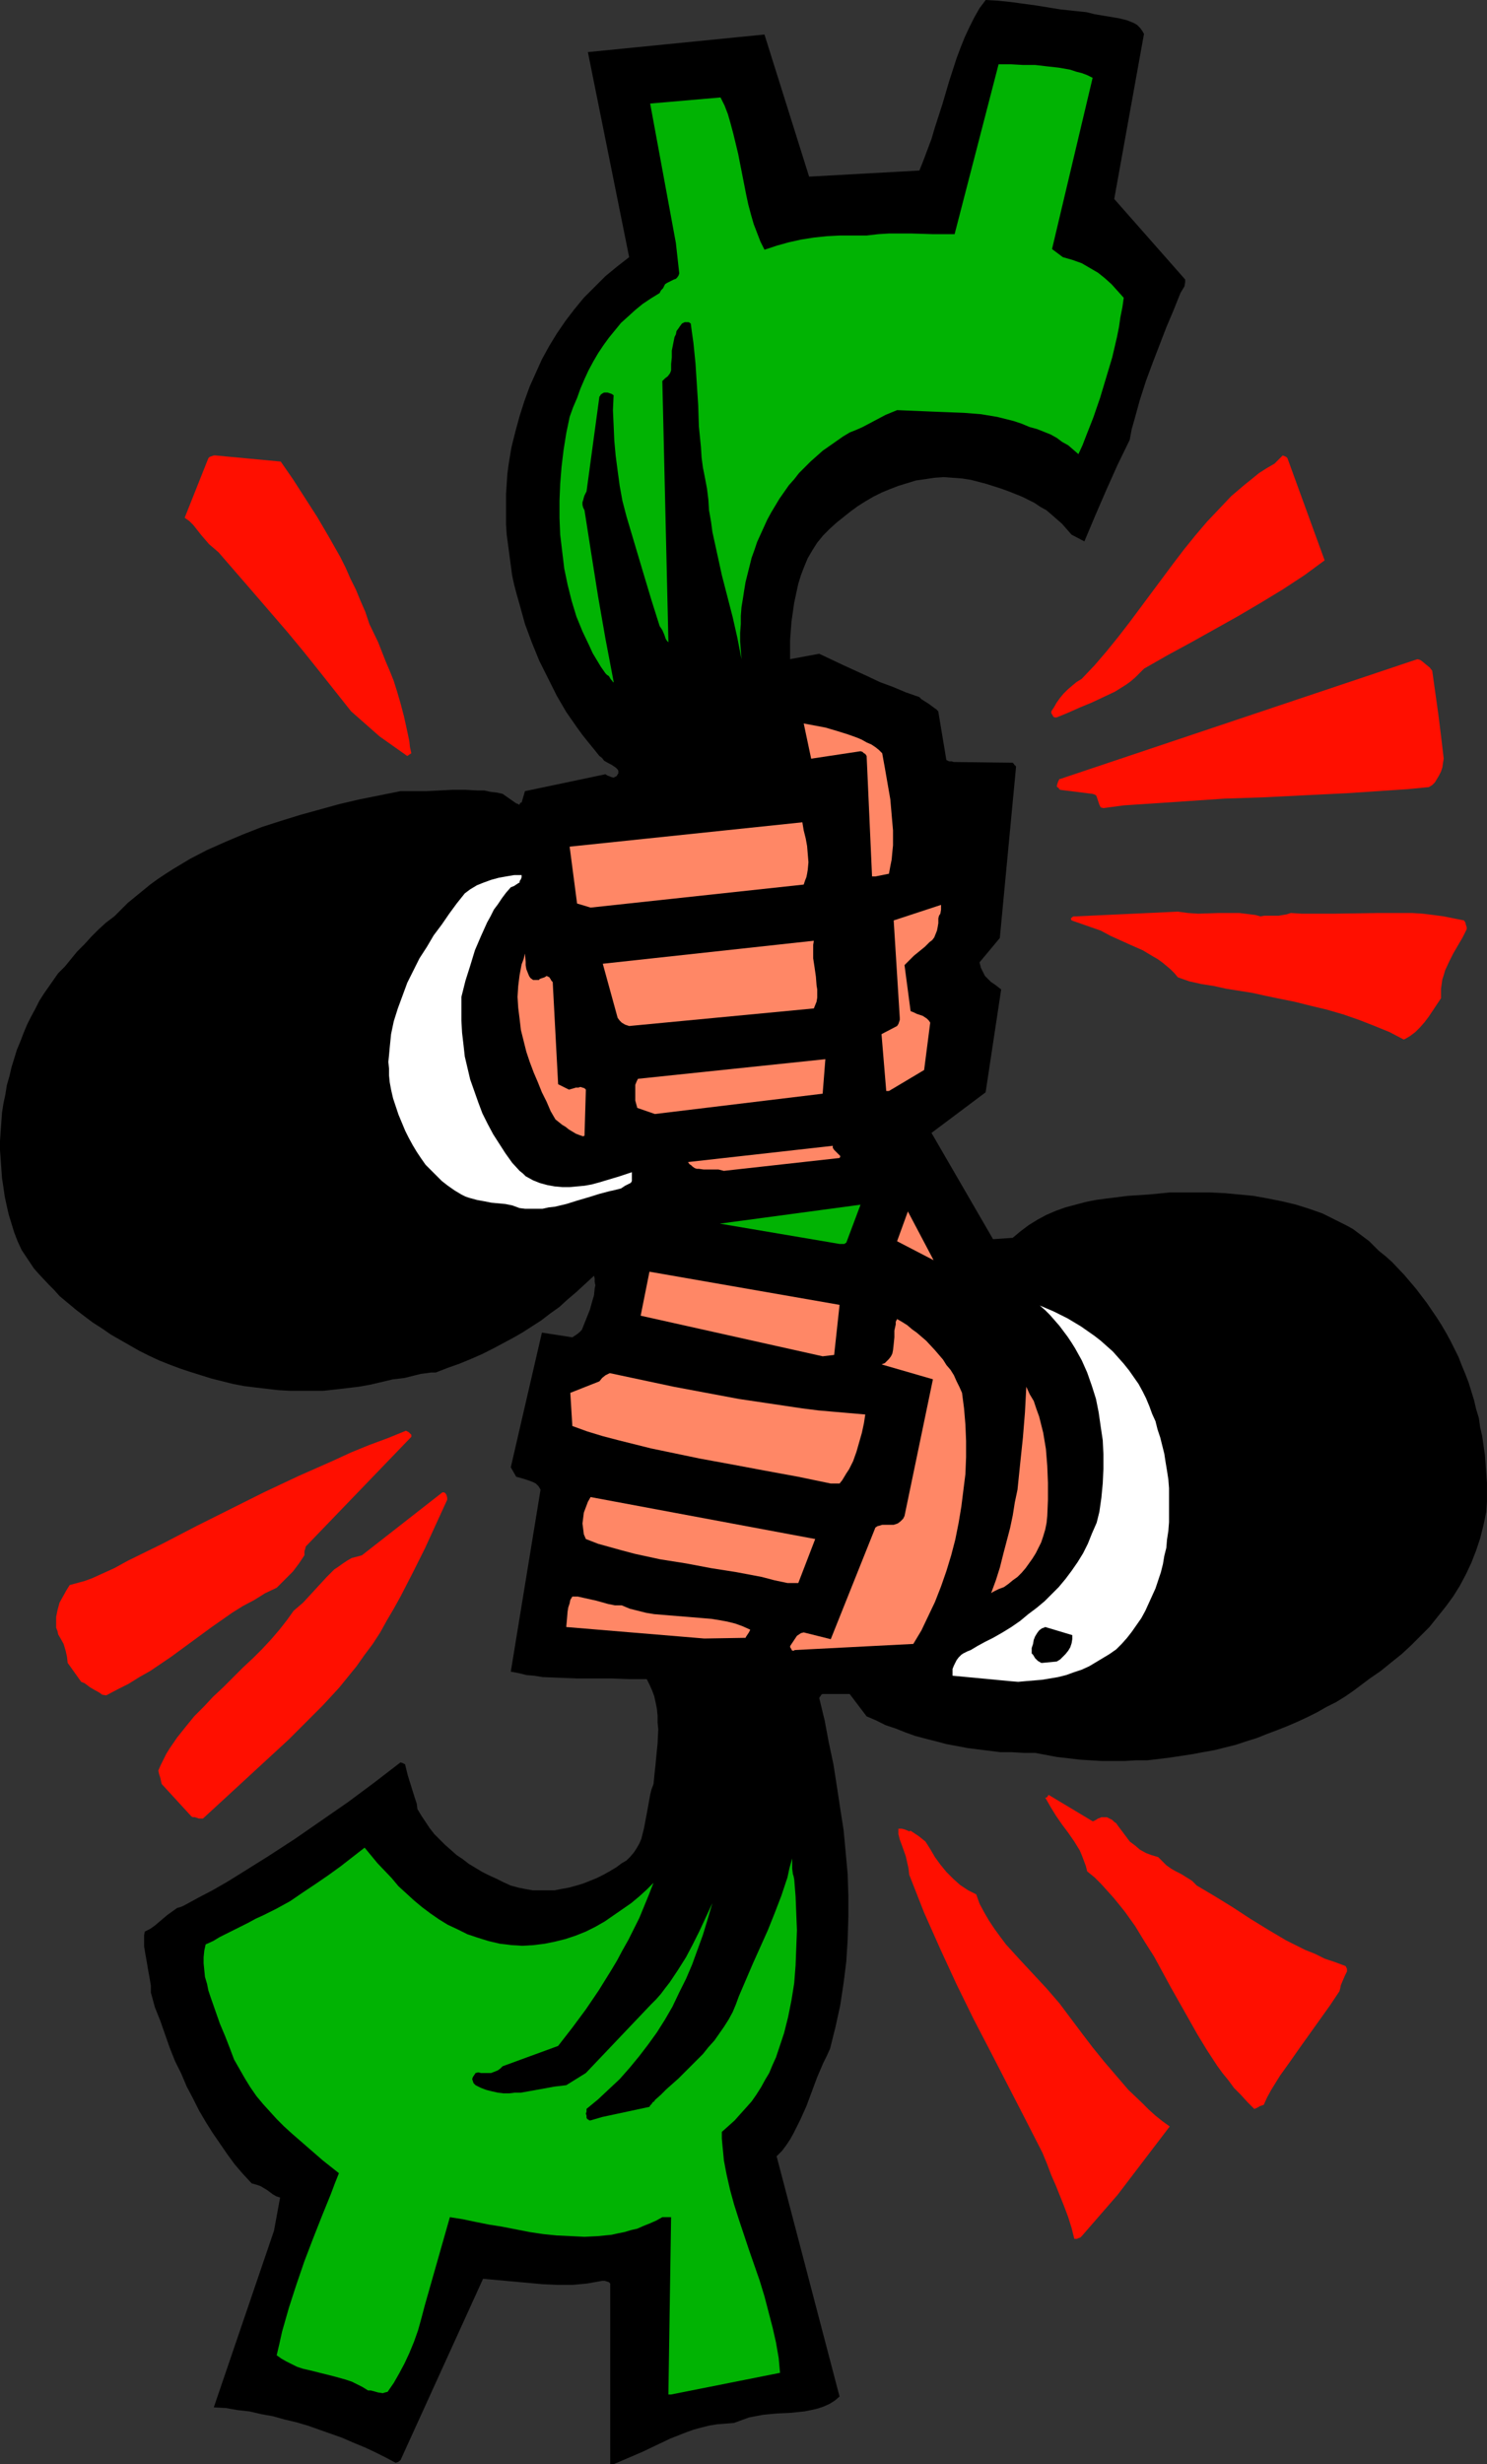 <?xml version="1.0" encoding="UTF-8" standalone="no"?>
<svg
   version="1.0"
   width="93.972mm"
   height="155.668mm"
   id="svg29"
   sodipodi:docname="Finance 2.wmf"
   xmlns:inkscape="http://www.inkscape.org/namespaces/inkscape"
   xmlns:sodipodi="http://sodipodi.sourceforge.net/DTD/sodipodi-0.dtd"
   xmlns="http://www.w3.org/2000/svg"
   xmlns:svg="http://www.w3.org/2000/svg">
  <rect width="100%" height="100%" fill="#333333" stroke="none"/>
  <sodipodi:namedview
     id="namedview29"
     pagecolor="#ffffff"
     bordercolor="#000000"
     borderopacity="0.25"
     inkscape:showpageshadow="2"
     inkscape:pageopacity="0.0"
     inkscape:pagecheckerboard="0"
     inkscape:deskcolor="#d1d1d1"
     inkscape:document-units="mm" />
  <defs
     id="defs1">
    <pattern
       id="WMFhbasepattern"
       patternUnits="userSpaceOnUse"
       width="6"
       height="6"
       x="0"
       y="0" />
  </defs>
  <path
     style="fill:#000000;fill-opacity:1;fill-rule:evenodd;stroke:none"
     d="m 146.559,588.353 3.393,-1.454 3.393,-1.454 3.393,-1.616 3.393,-1.616 3.716,-1.454 1.777,-0.646 1.777,-0.485 1.939,-0.485 1.939,-0.323 2.101,-0.162 1.939,-0.162 1.777,-0.646 1.777,-0.646 1.616,-0.323 1.777,-0.323 1.616,-0.162 1.777,-0.162 3.393,-0.162 1.454,-0.162 1.616,-0.162 1.616,-0.323 1.454,-0.323 1.454,-0.485 1.454,-0.646 1.293,-0.808 1.131,-0.97 -15.028,-57.365 1.293,-1.293 0.97,-1.293 0.97,-1.454 0.808,-1.454 0.808,-1.616 0.808,-1.616 1.454,-3.232 2.585,-6.948 1.454,-3.393 0.808,-1.616 0.808,-1.778 0.646,-2.585 0.646,-2.585 1.131,-5.171 0.808,-5.332 0.646,-5.171 0.323,-5.171 0.162,-5.333 v -5.171 l -0.162,-5.171 -0.485,-5.333 -0.485,-5.171 -0.808,-5.171 -0.808,-5.333 -0.808,-5.171 -1.131,-5.333 -0.97,-5.171 -1.293,-5.332 0.162,-0.323 0.162,-0.162 0.162,-0.323 0.323,-0.162 h 6.463 l 4.04,5.333 2.262,0.97 2.262,1.131 2.424,0.808 2.424,0.97 2.262,0.808 2.424,0.646 2.585,0.646 2.424,0.646 2.585,0.485 2.585,0.485 2.585,0.323 2.585,0.323 2.585,0.323 h 2.747 l 2.747,0.162 h 2.747 l 2.585,0.485 2.585,0.485 2.747,0.323 2.747,0.323 2.585,0.162 2.747,0.162 h 2.585 2.747 l 2.747,-0.162 h 2.747 l 5.332,-0.646 5.332,-0.808 2.585,-0.485 2.747,-0.485 2.585,-0.646 2.585,-0.646 2.424,-0.808 2.585,-0.808 2.424,-0.97 2.585,-0.97 2.424,-0.97 2.262,-0.97 2.424,-1.131 2.262,-1.131 2.262,-1.293 2.262,-1.131 2.101,-1.293 2.101,-1.454 1.939,-1.454 1.939,-1.454 2.585,-1.778 2.585,-2.101 2.424,-1.939 2.262,-2.101 2.262,-2.262 2.101,-2.101 1.939,-2.424 1.939,-2.424 1.777,-2.424 1.616,-2.585 1.454,-2.747 1.293,-2.747 1.131,-2.909 0.97,-2.909 0.808,-3.232 0.646,-3.07 0.162,-2.424 v -2.262 -2.262 l -0.162,-2.262 -0.162,-2.262 -0.162,-2.101 -0.323,-2.262 -0.323,-2.262 -0.485,-2.101 -0.323,-2.262 -0.646,-2.101 -0.485,-2.101 -1.293,-4.201 -0.808,-2.101 -0.808,-1.939 -0.808,-2.101 -1.939,-3.878 -0.97,-1.778 -1.131,-1.939 -1.131,-1.778 -2.424,-3.555 -2.585,-3.393 -2.747,-3.232 -2.909,-3.07 -1.616,-1.454 -1.616,-1.293 -1.131,-1.131 -1.131,-1.131 -1.293,-0.97 -1.293,-0.97 -1.293,-0.97 -1.454,-0.808 -2.909,-1.454 -2.909,-1.454 -3.232,-1.131 -3.07,-0.97 -3.393,-0.808 -3.232,-0.646 -3.555,-0.646 -3.393,-0.323 -3.393,-0.323 -3.393,-0.162 h -3.393 -3.232 -3.232 l -5.009,0.485 -5.009,0.323 -5.171,0.646 -2.424,0.323 -2.424,0.485 -2.424,0.646 -2.424,0.646 -2.262,0.808 -2.262,0.97 -2.101,1.131 -2.101,1.293 -1.939,1.454 -0.97,0.808 -0.97,0.808 -4.686,0.323 -14.704,-25.37 12.927,-9.695 3.716,-24.562 -1.454,-1.131 -0.97,-0.646 -0.646,-0.646 -0.808,-0.808 -0.485,-0.97 -0.485,-0.97 -0.162,-0.646 -0.162,-0.646 4.848,-5.817 3.878,-40.883 -0.162,-0.323 h -0.162 v 0 l -0.162,-0.323 -0.323,-0.323 -13.25,-0.162 h -0.808 l -0.485,-0.162 h -0.646 l -0.646,-0.323 -1.939,-11.635 -0.485,-0.485 -0.485,-0.323 -1.293,-0.97 -1.293,-0.808 -0.485,-0.323 -0.485,-0.485 -3.232,-1.131 -3.07,-1.293 -3.07,-1.131 -3.07,-1.454 -5.656,-2.585 -5.817,-2.747 -6.948,1.293 v -4.525 l 0.162,-2.101 0.162,-2.262 0.323,-2.262 0.323,-2.262 0.485,-2.262 0.485,-2.262 0.646,-2.101 0.808,-2.101 0.808,-1.939 1.131,-1.939 1.131,-1.778 1.454,-1.778 1.616,-1.616 1.616,-1.454 1.616,-1.293 1.616,-1.293 1.777,-1.293 1.777,-1.131 1.939,-1.131 1.939,-0.97 1.939,-0.808 2.101,-0.808 2.101,-0.646 2.101,-0.646 2.262,-0.323 2.101,-0.323 2.262,-0.162 2.101,0.162 2.262,0.162 2.101,0.323 3.716,0.97 3.555,1.131 1.777,0.646 1.616,0.646 1.616,0.646 2.909,1.454 1.454,0.97 1.454,0.808 1.131,0.97 1.293,1.131 1.293,1.131 1.131,1.293 1.131,1.293 3.07,1.616 2.585,-6.14 2.585,-5.979 2.747,-6.14 2.909,-5.979 0.485,-2.585 0.646,-2.262 1.293,-4.686 1.454,-4.525 1.616,-4.363 1.616,-4.201 1.616,-4.201 1.777,-4.201 1.616,-4.04 0.485,-0.808 0.485,-0.808 0.162,-0.97 V 66.737 L 266.134,47.508 273.244,8.08 272.759,7.272 272.274,6.625 271.628,5.979 270.82,5.494 270.012,5.171 269.204,4.848 267.265,4.363 265.326,4.04 263.387,3.717 261.448,3.393 259.509,2.909 256.439,2.585 253.368,2.262 247.39,1.293 241.411,0.485 238.341,0.162 235.432,0 l -1.454,1.939 -1.293,2.262 -1.131,2.262 -1.131,2.424 -0.97,2.424 -0.97,2.585 -1.777,5.494 -1.616,5.494 -1.777,5.494 -0.808,2.747 -0.97,2.585 -0.97,2.585 -0.97,2.424 -26.339,1.454 -10.665,-33.934 -42.174,4.201 9.857,48.962 -2.909,2.262 -2.747,2.262 -2.585,2.585 -2.585,2.585 -2.262,2.747 -2.101,2.747 -2.101,3.07 -1.777,2.909 -1.777,3.232 -1.454,3.232 -1.454,3.232 -1.293,3.555 -1.131,3.555 -0.97,3.555 -0.97,3.878 -0.646,3.878 -0.323,2.424 -0.162,2.424 -0.162,2.424 v 2.424 2.424 2.424 l 0.162,2.424 0.323,2.424 0.323,2.424 0.323,2.424 0.323,2.424 0.485,2.262 0.646,2.424 0.646,2.262 1.293,4.686 1.616,4.363 1.777,4.363 2.101,4.201 2.101,4.201 2.262,3.878 2.585,3.717 1.293,1.778 1.293,1.616 1.454,1.778 1.293,1.616 0.646,0.485 0.485,0.646 1.131,0.646 0.646,0.323 0.485,0.323 0.485,0.323 0.485,0.485 0.162,0.323 v 0.323 0.323 l -0.162,0.162 -0.162,0.323 -0.162,0.162 -0.323,0.162 -0.323,0.162 -0.646,-0.162 -0.323,-0.162 -0.485,-0.162 -0.485,-0.323 -19.229,4.04 -0.808,2.747 h -0.323 v 0.162 l -0.162,0.162 v 0.162 h -0.162 l -0.162,-0.162 -0.485,-0.162 -3.232,-2.262 -1.454,-0.323 -1.454,-0.162 -1.454,-0.323 h -1.616 l -2.909,-0.162 h -3.07 l -6.302,0.323 h -3.07 -3.07 l -4.848,0.97 -4.848,0.97 -4.848,1.131 -4.686,1.293 -4.686,1.293 -4.686,1.454 -4.524,1.454 -4.524,1.778 -4.201,1.778 -4.363,1.939 -4.04,2.101 -4.04,2.424 -1.777,1.131 -1.939,1.293 -1.777,1.293 -3.555,2.909 -1.777,1.454 -1.616,1.616 -1.616,1.616 -1.939,1.454 -1.777,1.616 -1.777,1.778 -1.616,1.778 -1.777,1.778 -1.454,1.778 -1.454,1.778 -1.616,1.616 -1.131,1.616 -1.131,1.616 -1.131,1.616 -1.131,1.778 -0.97,1.939 -0.97,1.778 -0.97,1.939 -0.808,1.939 -0.808,2.101 -0.808,1.939 -0.646,2.101 -0.646,2.101 -0.485,2.101 -0.646,2.262 -0.323,2.101 -0.485,2.262 -0.323,2.101 -0.162,2.262 -0.162,2.262 L 0,272.443 v 2.101 l 0.162,2.262 0.162,2.262 0.162,2.262 0.323,2.101 0.323,2.262 0.485,2.262 0.485,2.101 0.646,2.101 0.646,2.101 0.808,2.101 0.97,2.101 0.97,1.454 0.97,1.454 0.97,1.454 1.131,1.293 2.424,2.585 1.293,1.293 1.293,1.454 1.939,1.616 1.939,1.616 2.101,1.616 1.939,1.454 2.262,1.454 2.101,1.454 2.262,1.293 2.262,1.293 2.262,1.293 2.262,1.131 2.424,1.131 2.424,0.97 2.585,0.97 2.424,0.808 2.585,0.808 2.585,0.808 2.585,0.646 2.585,0.646 2.585,0.485 2.585,0.323 2.747,0.323 2.747,0.323 2.747,0.162 h 2.747 2.585 2.747 l 2.909,-0.323 2.747,-0.323 2.747,-0.323 2.747,-0.485 2.747,-0.646 2.747,-0.646 1.454,-0.162 1.293,-0.162 2.585,-0.646 1.293,-0.323 1.293,-0.162 1.131,-0.162 h 1.131 l 2.909,-1.131 2.747,-0.97 2.747,-1.131 2.585,-1.131 2.585,-1.293 2.424,-1.293 2.424,-1.293 2.262,-1.293 2.262,-1.454 2.262,-1.454 2.101,-1.616 2.262,-1.616 1.939,-1.778 2.101,-1.778 2.101,-1.939 2.101,-1.939 0.162,0.646 v 0.808 l 0.162,0.808 -0.162,0.808 -0.162,1.616 -0.485,1.616 -0.485,1.778 -0.646,1.616 -0.646,1.616 -0.323,0.808 -0.323,0.808 -0.323,0.323 -0.323,0.323 -0.646,0.485 -0.485,0.323 -0.485,0.323 -7.271,-1.131 -7.433,32.157 1.293,2.262 1.777,0.485 1.454,0.485 0.808,0.323 0.646,0.323 0.646,0.646 0.485,0.808 -7.11,43.468 1.777,0.323 1.939,0.485 1.939,0.162 1.939,0.323 4.04,0.162 4.201,0.162 h 8.241 l 4.201,0.162 h 4.201 l 0.646,1.293 0.646,1.454 0.485,1.293 0.323,1.454 0.323,1.616 0.162,1.616 v 1.616 l 0.162,1.616 -0.162,3.393 -0.323,3.232 -0.162,1.778 -0.162,1.454 -0.323,3.232 -0.485,1.293 -0.323,1.293 -0.485,2.747 -0.485,2.585 -0.485,2.585 -0.323,1.293 -0.323,1.293 -0.485,1.131 -0.646,1.131 -0.646,0.97 -0.808,0.97 -0.97,0.97 -1.131,0.646 -1.293,0.97 -1.616,0.97 -1.454,0.808 -1.616,0.808 -1.616,0.646 -1.616,0.646 -1.616,0.485 -1.777,0.485 -1.777,0.323 -1.616,0.323 h -1.777 -1.777 -1.777 l -1.777,-0.323 -1.616,-0.323 -1.777,-0.485 -1.777,-0.808 -1.616,-0.808 -1.777,-0.808 -1.616,-0.808 -1.616,-0.97 -1.616,-0.97 -1.454,-1.131 -1.454,-0.97 -1.454,-1.293 -1.293,-1.131 -1.293,-1.293 -1.293,-1.293 -1.131,-1.454 -0.97,-1.454 -0.97,-1.454 -0.97,-1.616 -0.162,-1.293 -0.485,-1.454 -0.808,-2.585 -0.808,-2.585 -0.646,-2.585 v -0.162 l -0.323,-0.162 -0.323,-0.162 -0.485,-0.162 -6.302,4.848 -6.302,4.686 -6.302,4.363 -6.302,4.363 -6.463,4.201 -6.463,4.04 -3.393,2.101 -3.393,1.939 -3.393,1.778 -3.555,1.939 -0.808,0.323 -0.646,0.162 -1.131,0.808 -1.131,0.808 -0.97,0.808 -2.101,1.778 -1.131,0.808 -1.293,0.646 -0.162,0.808 v 0.97 1.778 l 0.323,1.939 0.323,1.778 0.323,1.939 0.323,1.778 0.323,1.939 v 0.808 0.808 l 0.97,3.555 1.293,3.232 1.131,3.232 1.131,3.232 1.293,3.232 1.454,2.909 1.293,3.07 1.454,2.747 1.454,2.909 1.616,2.747 1.616,2.585 1.777,2.585 1.777,2.585 1.777,2.424 1.939,2.262 2.101,2.262 1.131,0.323 0.97,0.323 0.808,0.485 0.808,0.485 1.293,0.97 0.808,0.485 0.97,0.323 -1.454,7.918 -14.381,42.175 2.909,0.162 2.747,0.485 2.909,0.323 2.747,0.646 2.747,0.485 2.909,0.808 2.747,0.646 2.747,0.808 2.747,0.97 2.747,0.97 2.747,0.97 2.585,1.131 2.747,1.131 2.424,1.131 2.585,1.293 2.424,1.293 0.323,-0.162 h 0.162 l 0.646,-0.485 19.714,-43.306 7.11,0.646 3.555,0.323 3.555,0.323 3.393,0.162 h 3.716 l 1.777,-0.162 1.777,-0.162 1.777,-0.323 1.777,-0.323 h 0.646 l 0.485,0.162 0.485,0.162 0.323,0.323 v 43.145 z"
     id="path1" />
  <path
     style="fill:#01b303;fill-opacity:1;fill-rule:evenodd;stroke:none"
     d="m 160.294,571.709 26.016,-5.171 -0.323,-3.555 -0.646,-3.717 -0.808,-3.555 -0.97,-3.717 -0.97,-3.717 -1.131,-3.717 -2.585,-7.433 -2.424,-7.272 -1.131,-3.555 -0.97,-3.555 -0.808,-3.555 -0.646,-3.393 -0.162,-1.778 -0.162,-1.616 -0.162,-1.778 v -1.616 l 1.454,-1.293 1.616,-1.454 1.293,-1.454 1.454,-1.616 1.293,-1.454 1.131,-1.616 1.131,-1.778 0.97,-1.778 0.97,-1.616 0.808,-1.939 0.808,-1.778 0.646,-1.939 0.646,-1.939 0.646,-1.939 0.485,-1.939 0.485,-1.939 0.808,-4.04 0.646,-4.04 0.323,-4.201 0.162,-4.201 0.162,-4.201 -0.162,-4.04 -0.162,-4.04 -0.323,-4.04 -0.162,-0.808 -0.162,-0.485 -0.162,-1.293 v -1.131 -0.646 -0.646 l -0.646,2.262 -0.485,2.262 -1.454,4.363 -1.616,4.201 -1.616,4.04 -3.555,7.918 -3.393,7.918 -0.646,1.778 -0.808,1.939 -0.97,1.778 -1.131,1.778 -1.131,1.616 -1.131,1.616 -1.454,1.616 -1.293,1.616 -2.909,2.909 -2.909,2.909 -1.454,1.293 -1.454,1.293 -1.293,1.293 -1.454,1.293 -0.162,0.323 -0.323,0.162 -0.323,0.485 -0.323,0.323 -0.162,0.323 -11.311,2.424 -2.747,0.808 h -0.323 l -0.162,-0.162 -0.323,-0.162 -0.162,-0.323 v -0.485 l -0.162,-0.485 0.162,-0.485 v -0.646 l 2.747,-2.262 2.585,-2.424 2.585,-2.424 2.424,-2.747 2.262,-2.747 2.101,-2.747 2.101,-2.909 1.939,-3.07 1.777,-3.07 1.616,-3.393 1.616,-3.232 1.454,-3.393 1.293,-3.555 1.293,-3.555 1.131,-3.717 1.131,-3.878 -3.07,6.625 -1.616,3.232 -1.616,3.07 -1.939,3.07 -1.939,2.909 -1.131,1.454 -0.97,1.293 -1.131,1.293 -1.293,1.293 -15.512,16.321 -4.686,2.909 -2.747,0.323 -5.332,0.97 -2.747,0.485 h -1.454 l -1.293,0.162 h -1.454 l -1.293,-0.162 -1.454,-0.323 -1.293,-0.323 -1.293,-0.485 -1.293,-0.646 -0.485,-0.485 -0.162,-0.485 -0.162,-0.485 0.162,-0.485 0.323,-0.485 0.323,-0.485 0.646,-0.162 0.646,0.162 h 0.808 0.808 0.808 l 0.808,-0.323 0.808,-0.323 0.646,-0.485 0.485,-0.485 13.25,-4.848 3.393,-4.363 3.232,-4.363 3.07,-4.525 2.909,-4.686 1.454,-2.424 1.293,-2.424 1.454,-2.585 1.293,-2.585 1.293,-2.585 1.131,-2.747 1.131,-2.747 1.131,-2.909 -1.616,1.616 -1.777,1.616 -1.939,1.616 -2.101,1.454 -2.101,1.454 -2.101,1.454 -2.262,1.293 -2.262,1.131 -2.424,0.97 -2.424,0.808 -2.585,0.646 -2.424,0.485 -2.585,0.323 -2.747,0.162 -2.585,-0.162 -1.293,-0.162 -1.454,-0.162 -2.747,-0.646 -2.585,-0.808 -2.424,-0.808 -2.262,-1.131 -2.424,-1.131 -2.101,-1.293 -2.101,-1.454 -1.939,-1.454 -1.939,-1.616 -1.939,-1.778 -1.777,-1.616 -1.616,-1.939 -3.393,-3.555 -3.07,-3.717 -5.817,4.525 -2.909,2.101 -3.07,2.101 -2.909,1.939 -3.07,2.101 -3.232,1.778 -3.232,1.616 -1.777,0.808 -1.777,0.97 -6.787,3.393 -1.616,0.97 -1.777,0.808 -0.323,1.454 -0.162,1.616 v 1.454 l 0.162,1.616 0.162,1.616 0.485,1.616 0.323,1.616 0.485,1.454 1.131,3.232 1.131,3.232 1.293,3.07 1.131,2.909 0.97,2.585 1.293,2.262 1.293,2.262 1.293,2.101 1.454,2.101 1.616,1.939 1.616,1.778 1.616,1.778 1.777,1.778 1.777,1.616 3.717,3.232 3.717,3.232 3.878,3.07 -0.97,2.424 -0.97,2.585 -2.101,5.171 -2.101,5.333 -2.101,5.494 -1.939,5.656 -1.777,5.494 -1.616,5.656 -0.646,2.909 -0.646,2.747 1.131,0.808 1.131,0.646 1.293,0.646 1.293,0.646 1.454,0.485 1.454,0.323 5.817,1.454 2.909,0.808 1.454,0.485 1.293,0.646 1.293,0.646 1.293,0.808 h 0.646 l 0.646,0.162 1.131,0.323 1.131,0.162 0.485,-0.162 0.646,-0.162 1.454,-2.101 1.293,-2.262 1.293,-2.424 1.131,-2.424 1.131,-2.747 0.97,-2.747 0.808,-2.909 0.808,-3.07 5.979,-21.007 3.07,0.485 3.07,0.646 3.232,0.646 3.07,0.485 6.625,1.293 3.232,0.485 3.232,0.323 3.393,0.162 3.232,0.162 3.232,-0.162 3.232,-0.323 1.454,-0.323 1.616,-0.323 1.616,-0.485 1.454,-0.323 1.454,-0.646 1.616,-0.646 1.454,-0.646 1.454,-0.808 h 2.101 l -0.646,42.337 z"
     id="path2" />
  <path
     style="fill:#ff0f00;fill-opacity:1;fill-rule:evenodd;stroke:none"
     d="m 256.923,534.543 h 0.323 l 0.323,-0.162 0.485,-0.162 0.323,-0.323 8.564,-9.857 12.442,-16.321 -1.777,-1.293 -1.616,-1.293 -1.616,-1.454 -1.616,-1.616 -3.232,-3.07 -2.909,-3.393 -2.909,-3.393 -2.747,-3.393 -2.585,-3.393 -2.424,-3.232 -1.454,-1.939 -1.454,-1.939 -3.07,-3.555 -6.463,-6.948 -3.232,-3.555 -1.454,-1.939 -1.293,-1.778 -1.293,-1.939 -1.131,-1.939 -1.131,-2.101 -0.808,-2.262 -0.97,-0.485 -0.97,-0.485 -0.97,-0.646 -0.97,-0.646 -1.616,-1.454 -1.616,-1.616 -1.454,-1.778 -1.293,-1.778 -1.131,-1.939 -1.131,-1.778 -0.808,-0.646 -0.808,-0.646 -0.97,-0.646 -0.97,-0.646 -0.323,0.162 -0.323,-0.162 -0.808,-0.323 -0.646,-0.162 h -0.485 -0.323 v 1.293 l 0.323,1.293 0.485,1.293 0.97,2.747 0.323,1.454 0.323,1.454 0.162,1.454 1.777,4.525 1.777,4.525 1.939,4.363 1.939,4.363 1.939,4.201 1.939,4.201 4.04,8.241 4.201,8.08 8.241,15.998 4.04,7.918 1.131,2.747 0.97,2.585 1.131,2.585 0.97,2.424 0.97,2.424 0.97,2.585 0.808,2.585 0.646,2.585 z"
     id="path3" />
  <path
     style="fill:#ff0f00;fill-opacity:1;fill-rule:evenodd;stroke:none"
     d="m 300.39,503.195 0.485,-0.323 0.485,-0.162 0.485,-0.162 0.808,-1.778 0.97,-1.778 2.101,-3.393 2.424,-3.393 2.262,-3.232 4.848,-6.787 2.424,-3.393 2.262,-3.393 0.162,-0.646 0.162,-0.808 0.485,-1.131 0.485,-1.131 0.485,-0.97 v -0.646 l -0.162,-0.323 -0.162,-0.323 -2.585,-0.97 -2.424,-0.808 -2.262,-1.131 -2.424,-0.97 -4.524,-2.262 -4.363,-2.585 -4.201,-2.585 -4.201,-2.747 -4.201,-2.585 -4.363,-2.585 -1.131,-1.131 -1.293,-0.808 -1.293,-0.808 -1.293,-0.646 -1.131,-0.646 -1.131,-0.808 -0.97,-0.97 -0.97,-0.97 -1.616,-0.485 -1.293,-0.485 -1.454,-0.808 -1.131,-0.97 -1.293,-0.97 -0.97,-1.293 -0.97,-1.293 -0.97,-1.293 -0.323,-0.485 -0.485,-0.323 -0.485,-0.485 -0.646,-0.323 -0.646,-0.323 h -0.646 -0.646 l -0.323,0.162 -0.485,0.162 -0.485,0.323 -0.323,0.162 -0.323,0.162 h -0.162 v 0 l -10.503,-6.302 -0.323,0.485 -0.162,0.162 h -0.323 l 0.646,1.131 0.646,1.131 1.293,2.101 1.454,2.101 1.454,1.939 1.454,2.101 1.293,2.101 0.485,1.131 0.485,1.293 0.485,1.293 0.323,1.293 1.777,1.454 1.616,1.616 1.454,1.616 1.454,1.616 1.454,1.778 1.293,1.616 2.424,3.393 2.262,3.717 2.262,3.555 4.04,7.433 2.101,3.717 2.101,3.717 2.101,3.717 2.262,3.717 2.424,3.717 1.293,1.778 1.454,1.778 1.293,1.778 1.616,1.616 1.616,1.778 1.616,1.616 z"
     id="path4" />
  <path
     style="fill:#ff0f00;fill-opacity:1;fill-rule:evenodd;stroke:none"
     d="m 48.476,434.195 4.04,-3.717 4.04,-3.717 4.201,-3.878 4.04,-3.717 4.201,-3.878 4.04,-4.04 4.04,-4.04 3.878,-4.201 2.101,-2.585 2.101,-2.585 1.939,-2.747 1.939,-2.585 1.777,-2.747 1.616,-2.909 1.616,-2.747 1.616,-2.909 2.909,-5.656 2.909,-5.817 5.332,-11.635 v -0.485 l -0.162,-0.646 -0.323,-0.485 -0.323,-0.162 h -0.323 l -19.229,15.028 -1.131,0.323 -1.293,0.323 -1.131,0.646 -0.97,0.646 -1.131,0.808 -0.97,0.646 -1.777,1.778 -1.939,2.101 -1.777,1.939 -1.939,2.101 -1.131,0.97 -1.131,0.97 -1.616,2.262 -1.777,2.262 -1.939,2.262 -2.101,2.262 -2.262,2.262 -2.424,2.262 -4.686,4.686 -2.424,2.262 -2.262,2.424 -2.262,2.262 -2.101,2.585 -1.939,2.424 -1.777,2.585 -0.808,1.293 -0.646,1.293 -0.646,1.293 -0.646,1.454 0.162,0.808 0.323,0.97 0.162,0.808 0.162,0.646 7.11,7.756 0.323,0.162 h 0.485 l 0.485,0.162 0.485,0.162 z"
     id="path5" />
  <path
     style="fill:#ff0f00;fill-opacity:1;fill-rule:evenodd;stroke:none"
     d="m 25.369,404.786 2.747,-1.454 2.585,-1.293 2.585,-1.616 2.585,-1.454 5.009,-3.393 4.848,-3.555 4.848,-3.555 4.848,-3.393 2.585,-1.616 2.747,-1.454 2.585,-1.616 2.747,-1.293 1.131,-1.131 0.97,-0.97 0.97,-0.97 0.808,-0.808 1.454,-1.939 0.646,-0.97 0.646,-0.97 v -0.97 l 0.162,-0.485 0.162,-0.646 25.208,-26.178 v -0.323 -0.162 l -0.323,-0.323 -0.323,-0.323 -0.646,-0.323 -4.363,1.778 -4.363,1.616 -4.363,1.778 -4.201,1.939 -8.403,3.717 -8.241,3.878 -8.079,4.04 -8.079,4.04 -8.079,4.201 -8.241,4.04 -3.232,1.778 -3.555,1.616 -1.777,0.808 -1.777,0.646 -1.777,0.485 -1.777,0.485 -0.808,1.293 -0.808,1.454 -0.808,1.454 -0.485,1.778 -0.162,0.808 -0.162,0.808 v 0.808 0.97 0.808 l 0.323,0.808 0.162,0.808 0.485,0.808 0.808,1.454 0.485,1.616 0.323,1.454 0.162,1.454 3.232,4.525 0.808,0.323 1.293,0.97 0.808,0.485 1.454,0.808 0.646,0.485 z"
     id="path6" />
  <path
     style="fill:#ffffff;fill-opacity:1;fill-rule:evenodd;stroke:none"
     d="m 241.249,401.392 1.939,0.162 1.777,-0.162 1.939,-0.162 1.939,-0.162 1.939,-0.323 1.939,-0.323 1.939,-0.485 1.777,-0.646 1.939,-0.646 1.777,-0.808 1.616,-0.97 1.616,-0.97 1.616,-0.97 1.616,-1.131 1.293,-1.293 1.293,-1.454 1.131,-1.454 1.131,-1.616 1.131,-1.616 0.97,-1.778 0.808,-1.778 0.808,-1.778 0.808,-1.778 0.646,-1.939 0.646,-1.939 0.485,-1.939 0.323,-1.939 0.485,-1.939 0.162,-1.939 0.323,-2.101 0.162,-2.101 v -1.939 -2.101 -1.939 -2.101 l -0.162,-2.101 -0.323,-2.101 -0.323,-1.939 -0.323,-2.101 -0.485,-1.939 -0.485,-1.939 -0.646,-1.939 -0.485,-1.939 -0.808,-1.778 -0.646,-1.778 -0.808,-1.939 -0.808,-1.616 -0.97,-1.778 -1.131,-1.616 -1.131,-1.616 -1.293,-1.616 -1.293,-1.454 -1.293,-1.454 -1.454,-1.293 -1.454,-1.293 -1.454,-1.131 -1.616,-1.131 -1.616,-1.131 -1.616,-0.97 -1.616,-0.97 -1.616,-0.808 -1.616,-0.808 -3.393,-1.454 1.293,1.131 1.131,1.131 1.131,1.293 1.131,1.293 0.97,1.293 0.97,1.293 0.97,1.454 0.808,1.293 0.808,1.454 0.808,1.454 1.293,2.909 1.131,3.232 0.97,3.07 0.646,3.232 0.485,3.393 0.485,3.232 0.162,3.393 v 3.393 l -0.162,3.555 -0.323,3.393 -0.485,3.393 -0.646,2.585 -1.131,2.585 -0.97,2.424 -1.131,2.262 -1.293,2.101 -1.454,2.101 -1.454,1.939 -1.616,1.939 -1.777,1.778 -1.616,1.616 -1.939,1.616 -1.939,1.454 -1.939,1.616 -2.101,1.454 -2.101,1.293 -2.262,1.293 -0.97,0.485 -0.97,0.485 -1.777,0.97 -1.616,0.97 -0.808,0.323 -0.97,0.485 -0.485,0.323 -0.646,0.646 -0.485,0.646 -0.323,0.646 -0.323,0.646 -0.323,0.808 v 0.808 0.808 z"
     id="path7" />
  <path
     style="fill:#000000;fill-opacity:1;fill-rule:evenodd;stroke:none"
     d="m 249.006,397.029 3.393,-0.323 0.808,-0.485 0.646,-0.646 0.646,-0.646 0.646,-0.808 0.485,-0.808 0.323,-0.97 0.162,-0.97 v -0.485 -0.485 l -6.463,-1.939 -0.323,0.162 -0.485,0.162 -0.646,0.485 -0.485,0.646 -0.485,0.808 -0.323,0.808 -0.162,0.97 -0.323,0.97 v 0.97 0.323 l 0.323,0.323 0.485,0.808 0.646,0.646 0.808,0.485 z"
     id="path8" />
  <path
     style="fill:#ff8766;fill-opacity:1;fill-rule:evenodd;stroke:none"
     d="m 189.865,393.959 28.278,-1.454 1.939,-3.232 1.616,-3.393 1.616,-3.393 1.454,-3.717 1.293,-3.717 1.131,-3.717 0.97,-3.717 0.808,-4.04 0.646,-3.878 0.485,-3.878 0.485,-3.878 0.162,-4.04 v -3.878 l -0.162,-3.878 -0.323,-3.878 -0.485,-3.717 -0.646,-1.454 -0.646,-1.293 -0.646,-1.454 -0.808,-1.293 -0.97,-1.131 -0.808,-1.293 -1.939,-2.262 -2.101,-2.262 -2.262,-1.939 -1.131,-0.808 -1.131,-0.97 -1.293,-0.808 -1.131,-0.646 -0.323,0.646 v 0.646 l -0.323,1.454 v 1.616 l -0.162,1.616 -0.162,1.454 -0.162,0.808 -0.323,0.646 -0.485,0.646 -0.485,0.485 -0.485,0.485 -0.808,0.323 12.281,3.555 -6.787,32.641 -0.162,0.323 -0.162,0.323 -0.646,0.646 -0.646,0.485 -0.485,0.162 -0.485,0.162 h -0.485 -0.485 -1.131 -0.646 l -0.485,0.162 -0.646,0.162 -0.485,0.323 -10.665,26.663 -6.463,-1.616 -0.646,0.162 -0.485,0.323 -0.485,0.323 -0.323,0.485 -0.646,0.97 -0.323,0.485 -0.323,0.485 v 0.162 0.162 l 0.323,0.485 v 0.162 l 0.323,0.162 h 0.162 z"
     id="path9" />
  <path
     style="fill:#ff8766;fill-opacity:1;fill-rule:evenodd;stroke:none"
     d="m 168.212,391.212 9.857,-0.162 0.162,-0.323 0.323,-0.485 0.323,-0.485 0.162,-0.323 0.162,-0.323 -1.777,-0.808 -1.777,-0.646 -1.939,-0.485 -1.777,-0.323 -1.939,-0.323 -1.939,-0.162 -3.878,-0.323 -4.04,-0.323 -3.878,-0.323 -1.939,-0.323 -1.939,-0.485 -1.939,-0.485 -1.939,-0.808 h -1.616 l -1.616,-0.323 -2.909,-0.808 -2.909,-0.646 -1.454,-0.323 h -1.293 l -0.485,0.808 -0.162,0.808 -0.323,0.97 -0.162,0.97 -0.162,1.939 -0.162,1.778 z"
     id="path10" />
  <path
     style="fill:#ff8766;fill-opacity:1;fill-rule:evenodd;stroke:none"
     d="m 237.21,380.062 1.293,-0.646 1.293,-0.485 1.131,-0.808 0.97,-0.808 1.131,-0.808 0.97,-0.97 0.97,-1.131 0.808,-1.131 0.808,-1.131 0.808,-1.293 0.646,-1.293 0.646,-1.293 0.485,-1.454 0.485,-1.616 0.323,-1.616 0.162,-1.616 0.162,-3.878 v -4.04 l -0.162,-4.04 -0.323,-4.04 -0.323,-1.939 -0.323,-1.939 -0.485,-1.939 -0.485,-1.939 -0.646,-1.778 -0.646,-1.939 -0.97,-1.616 -0.808,-1.778 -0.323,6.14 -0.485,5.979 -0.646,6.14 -0.646,6.302 -0.646,3.07 -0.485,3.07 -0.646,3.07 -0.808,3.07 -0.808,3.07 -0.808,3.232 -0.97,3.07 -1.131,3.07 z"
     id="path11" />
  <path
     style="fill:#ff8766;fill-opacity:1;fill-rule:evenodd;stroke:none"
     d="m 188.087,377.962 h 2.585 l 4.04,-10.503 -53.647,-10.019 -0.646,1.131 -0.485,1.293 -0.485,1.293 -0.162,1.293 -0.162,1.293 0.162,1.293 0.162,1.293 0.485,1.131 2.909,1.131 2.909,0.808 2.909,0.808 3.07,0.808 5.979,1.293 6.14,0.97 5.979,1.131 6.14,0.97 5.979,1.131 3.07,0.808 z"
     id="path12" />
  <path
     style="fill:#ff8766;fill-opacity:1;fill-rule:evenodd;stroke:none"
     d="m 198.429,354.208 h 2.101 l 0.646,-0.808 0.485,-0.808 0.485,-0.808 0.646,-0.97 0.97,-1.939 0.808,-2.262 0.646,-2.262 0.646,-2.262 0.485,-2.262 0.323,-2.101 -3.716,-0.323 -3.717,-0.323 -3.716,-0.323 -3.878,-0.485 -7.595,-1.131 -7.595,-1.131 -7.756,-1.454 -7.756,-1.454 -15.189,-3.232 h -0.162 l -0.323,0.162 -0.646,0.323 -0.808,0.646 -0.646,0.808 -6.948,2.747 0.485,7.918 3.555,1.293 3.717,1.131 3.716,0.97 3.878,0.97 3.878,0.97 3.878,0.808 7.756,1.616 7.918,1.454 7.756,1.454 7.918,1.454 z"
     id="path13" />
  <path
     style="fill:#ff8766;fill-opacity:1;fill-rule:evenodd;stroke:none"
     d="m 196.49,323.829 2.747,-0.323 1.293,-11.958 -45.406,-7.918 -2.101,10.503 z"
     id="path14" />
  <path
     style="fill:#ff8766;fill-opacity:1;fill-rule:evenodd;stroke:none"
     d="m 222.99,300.883 -6.14,-11.635 -2.585,7.11 z"
     id="path15" />
  <path
     style="fill:#01b303;fill-opacity:1;fill-rule:evenodd;stroke:none"
     d="m 200.53,297.004 h 0.808 0.323 l 0.485,-0.323 3.393,-9.049 -33.61,4.525 z"
     id="path16" />
  <path
     style="fill:#ffffff;fill-opacity:1;fill-rule:evenodd;stroke:none"
     d="m 124.099,288.44 1.293,0.162 h 1.454 1.454 1.293 l 1.454,-0.323 1.454,-0.162 2.747,-0.646 2.585,-0.808 2.747,-0.808 2.585,-0.808 2.424,-0.646 0.808,-0.162 0.646,-0.162 0.646,-0.162 0.646,-0.162 0.97,-0.646 0.97,-0.485 0.323,-0.162 0.162,-0.162 0.162,-0.323 v -0.485 -0.808 -0.808 l -1.454,0.485 -1.454,0.485 -3.232,0.97 -1.616,0.485 -1.777,0.485 -1.777,0.323 -1.777,0.162 -1.777,0.162 h -1.777 l -1.777,-0.162 -1.777,-0.323 -1.777,-0.485 -1.616,-0.646 -1.777,-0.97 -0.646,-0.646 -0.808,-0.646 -1.777,-1.939 -1.616,-2.262 -1.454,-2.262 -1.454,-2.262 -1.293,-2.424 -1.293,-2.585 -0.97,-2.585 -0.97,-2.747 -0.97,-2.747 -0.646,-2.747 -0.646,-2.747 -0.323,-2.909 -0.323,-2.747 -0.162,-2.909 v -2.747 -2.909 l 0.97,-3.878 1.131,-3.555 1.131,-3.717 1.454,-3.393 1.454,-3.232 0.808,-1.454 0.808,-1.616 0.97,-1.293 0.97,-1.454 0.97,-1.293 1.131,-1.293 0.808,-0.323 0.485,-0.323 0.485,-0.323 0.323,-0.162 v -0.162 -0.162 l 0.323,-0.485 0.162,-0.485 v -0.323 -0.162 h -1.777 l -1.939,0.323 -1.777,0.323 -1.777,0.485 -1.777,0.646 -1.616,0.646 -1.616,0.97 -1.293,0.97 -1.939,2.424 -1.777,2.424 -1.777,2.585 -1.939,2.585 -1.616,2.747 -1.777,2.747 -1.454,2.909 -1.454,2.909 -1.131,3.07 -1.131,3.07 -0.97,3.07 -0.646,3.07 -0.162,1.616 -0.162,1.616 -0.162,1.778 -0.162,1.616 0.162,1.616 v 1.616 l 0.162,1.616 0.323,1.778 0.485,2.101 0.646,1.939 0.646,1.939 0.808,1.939 0.808,1.939 0.808,1.616 0.97,1.778 0.97,1.616 0.97,1.454 1.131,1.616 1.293,1.293 1.293,1.293 1.293,1.293 1.454,1.131 1.616,1.131 1.616,0.97 0.97,0.485 0.97,0.323 1.777,0.485 1.777,0.323 1.616,0.323 3.393,0.323 1.616,0.323 z"
     id="path17" />
  <path
     style="fill:#ff8766;fill-opacity:1;fill-rule:evenodd;stroke:none"
     d="m 172.898,279.553 27.631,-3.07 0.162,-0.323 v -0.162 l -0.323,-0.323 -0.162,-0.162 -0.162,-0.162 -0.808,-0.808 -0.323,-0.485 v -0.485 l -34.58,3.878 0.323,0.485 0.485,0.323 0.323,0.323 0.485,0.323 0.485,0.162 h 0.485 l 1.131,0.162 h 2.424 1.131 z"
     id="path18" />
  <path
     style="fill:#ff8766;fill-opacity:1;fill-rule:evenodd;stroke:none"
     d="m 139.288,271.311 0.323,-0.162 0.323,-10.988 -0.323,-0.323 -0.485,-0.162 -0.485,-0.162 -0.485,0.162 h -0.646 l -0.485,0.162 -1.131,0.323 -2.585,-1.293 -1.293,-24.4 -0.323,-0.323 -0.162,-0.323 -0.323,-0.485 -0.323,-0.162 -0.323,-0.162 -0.485,0.323 -0.485,0.162 -0.485,0.162 -0.323,0.162 v 0.162 h -1.454 l -0.646,-0.485 -0.323,-0.485 -0.323,-0.808 -0.323,-0.808 -0.162,-0.97 v -0.808 l -0.162,-1.939 -0.323,1.293 -0.485,1.293 -0.485,2.585 -0.323,2.585 -0.162,2.585 0.162,2.585 0.323,2.585 0.323,2.747 0.646,2.585 0.646,2.585 0.808,2.424 0.97,2.585 0.97,2.262 0.97,2.424 1.131,2.262 0.97,2.262 1.131,1.939 1.616,1.293 0.808,0.485 0.808,0.646 1.616,0.97 0.808,0.323 z"
     id="path19" />
  <path
     style="fill:#ff8766;fill-opacity:1;fill-rule:evenodd;stroke:none"
     d="m 156.416,265.979 40.074,-4.848 0.646,-8.241 -44.76,4.686 -0.323,0.646 -0.323,0.808 v 0.97 0.808 1.939 l 0.485,1.778 z"
     id="path20" />
  <path
     style="fill:#ff8766;fill-opacity:1;fill-rule:evenodd;stroke:none"
     d="m 212.325,260.485 8.403,-5.009 1.454,-11.311 -0.323,-0.485 -0.485,-0.485 -0.485,-0.323 -0.485,-0.323 -1.454,-0.485 -0.646,-0.323 -0.808,-0.323 -1.454,-10.988 0.646,-0.646 0.485,-0.485 1.131,-1.131 2.585,-2.101 1.131,-1.131 0.646,-0.485 0.485,-0.646 0.323,-0.808 0.323,-0.808 0.162,-0.808 0.162,-0.97 v -0.646 -0.485 l 0.162,-0.646 0.323,-0.485 0.162,-0.97 v -0.485 -0.485 -0.162 l -11.311,3.717 1.454,23.269 v 0.485 l -0.162,0.485 -0.162,0.485 -0.323,0.485 -3.716,1.939 1.131,13.574 z"
     id="path21" />
  <path
     style="fill:#ff0f00;fill-opacity:1;fill-rule:evenodd;stroke:none"
     d="m 335.293,248.204 0.646,-0.323 0.808,-0.485 1.293,-0.97 1.131,-1.131 1.131,-1.293 0.97,-1.293 0.97,-1.454 1.939,-2.909 v -1.131 -1.131 l 0.162,-1.131 0.162,-1.131 0.323,-0.97 0.323,-1.131 0.97,-2.101 0.97,-1.939 1.131,-1.939 1.131,-1.939 0.97,-1.939 v -0.485 l -0.162,-0.485 -0.162,-0.646 -0.323,-0.485 -2.424,-0.485 -2.424,-0.485 -2.424,-0.323 -2.585,-0.323 -2.585,-0.162 h -2.424 -5.332 l -10.665,0.162 h -5.332 -2.585 l -2.585,-0.162 -0.97,0.323 -0.97,0.162 -0.97,0.162 h -2.585 -0.808 l -0.97,0.162 -1.131,-0.323 -1.293,-0.162 -2.585,-0.323 h -2.424 -2.424 l -5.009,0.162 -2.424,-0.162 -2.424,-0.323 -24.4,1.131 h -0.485 l -0.323,0.162 -0.162,0.162 -0.162,0.162 v 0.162 l 0.162,0.323 6.948,2.424 2.424,1.293 5.009,2.262 2.585,1.131 2.424,1.454 1.131,0.646 1.131,0.808 0.97,0.808 0.97,0.808 0.97,0.97 0.808,0.97 2.747,0.97 2.909,0.646 3.07,0.485 2.909,0.646 6.14,0.97 2.909,0.646 3.07,0.646 4.04,0.808 3.878,0.97 4.04,0.97 3.878,1.131 3.716,1.293 3.716,1.454 3.555,1.454 z"
     id="path22" />
  <path
     style="fill:#ff8766;fill-opacity:1;fill-rule:evenodd;stroke:none"
     d="m 150.276,244.972 44.113,-4.201 0.323,-0.808 0.323,-0.808 0.162,-0.97 v -0.808 -1.131 l -0.162,-0.97 -0.162,-2.101 -0.162,-1.131 -0.162,-1.131 -0.323,-2.101 v -1.131 -1.131 -0.97 l 0.162,-0.97 -50.415,5.494 3.555,12.927 0.485,0.646 0.485,0.485 0.808,0.485 0.485,0.162 z"
     id="path23" />
  <path
     style="fill:#ff8766;fill-opacity:1;fill-rule:evenodd;stroke:none"
     d="m 141.065,216.694 50.9,-5.494 0.323,-0.97 0.323,-0.808 0.162,-0.808 0.162,-0.97 0.162,-1.778 -0.162,-1.939 -0.162,-1.939 -0.323,-1.778 -0.485,-1.939 -0.323,-1.939 -55.586,5.817 1.777,13.574 z"
     id="path24" />
  <path
     style="fill:#ff8766;fill-opacity:1;fill-rule:evenodd;stroke:none"
     d="m 209.094,209.261 3.232,-0.646 0.323,-1.778 0.323,-1.616 0.162,-1.778 0.162,-1.616 v -1.939 -1.616 l -0.323,-3.717 -0.323,-3.717 -0.646,-3.717 -0.646,-3.717 -0.646,-3.555 -0.808,-0.808 -0.808,-0.646 -0.97,-0.646 -1.131,-0.485 -1.131,-0.646 -1.131,-0.485 -2.262,-0.808 -2.585,-0.808 -2.747,-0.808 -2.585,-0.485 -2.585,-0.485 1.777,8.403 11.796,-1.778 0.485,0.162 0.323,0.323 0.323,0.162 0.323,0.485 1.293,28.763 z"
     id="path25" />
  <path
     style="fill:#ff0f00;fill-opacity:1;fill-rule:evenodd;stroke:none"
     d="m 263.548,192.94 4.848,-0.646 4.848,-0.323 9.695,-0.646 9.534,-0.646 9.695,-0.323 9.695,-0.485 9.857,-0.485 9.695,-0.646 4.848,-0.323 5.009,-0.485 0.808,-0.485 0.646,-0.646 0.485,-0.808 0.485,-0.808 0.485,-0.97 0.323,-0.97 0.162,-1.131 0.162,-0.97 -0.323,-2.747 -0.323,-2.747 -0.646,-5.171 -1.454,-10.342 -0.646,-0.808 -0.808,-0.646 -0.97,-0.808 -0.485,-0.323 -0.646,-0.162 -85.318,28.602 h -0.162 l -0.162,0.323 -0.162,0.323 -0.162,0.485 -0.162,0.646 0.162,0.162 0.162,0.162 v 0 h 0.162 v 0.162 l 0.323,0.323 7.756,0.97 0.485,0.162 0.323,0.162 0.162,0.323 0.162,0.485 0.162,0.485 0.162,0.485 0.162,0.485 0.323,0.646 z"
     id="path26" />
  <path
     style="fill:#ff0f00;fill-opacity:1;fill-rule:evenodd;stroke:none"
     d="m 97.76,180.174 0.485,-0.323 -0.323,-1.454 -0.162,-1.454 -0.646,-3.07 -0.646,-2.909 -0.808,-3.07 -0.808,-2.747 -0.808,-2.585 -0.97,-2.424 -0.97,-2.262 -1.777,-4.525 -2.101,-4.363 -0.97,-2.909 -1.131,-2.585 -1.131,-2.747 -1.293,-2.585 -1.131,-2.585 -1.293,-2.585 -2.747,-4.848 -2.747,-4.686 -2.909,-4.525 -2.909,-4.525 -2.909,-4.201 -15.512,-1.454 h -0.485 l -0.485,0.162 -0.485,0.162 -0.323,0.323 -5.656,14.22 1.131,0.808 0.97,0.97 1.777,2.262 1.939,2.262 1.131,0.97 1.131,0.97 4.201,4.848 4.201,4.848 4.04,4.686 4.04,4.686 3.878,4.686 3.878,4.848 7.433,9.372 6.787,5.979 6.625,4.686 z"
     id="path27" />
  <path
     style="fill:#ff0f00;fill-opacity:1;fill-rule:evenodd;stroke:none"
     d="m 252.399,171.287 2.747,-1.131 2.909,-1.293 2.747,-1.131 2.747,-1.293 2.747,-1.293 1.293,-0.808 1.293,-0.808 1.131,-0.808 1.131,-0.97 1.131,-1.131 0.97,-0.97 5.656,-3.232 5.656,-3.07 5.494,-3.07 5.494,-3.07 5.494,-3.232 5.332,-3.232 5.171,-3.393 2.424,-1.778 2.424,-1.778 -8.887,-24.4 -0.162,-0.162 -0.162,-0.162 -0.808,-0.323 -1.939,1.939 -1.939,1.131 -1.777,1.131 -1.777,1.454 -1.616,1.293 -3.232,2.747 -2.909,3.07 -2.909,3.07 -2.747,3.232 -2.747,3.393 -2.585,3.393 -5.171,6.948 -5.171,6.948 -2.747,3.555 -2.747,3.393 -2.909,3.393 -3.07,3.232 -1.293,0.808 -0.97,0.808 -1.131,0.97 -0.97,0.97 -0.808,0.97 -0.808,1.131 -0.646,1.131 -0.646,0.97 v 0.323 0.162 l 0.323,0.485 0.162,0.323 0.323,0.162 h 0.323 z"
     id="path28" />
  <path
     style="fill:#01b303;fill-opacity:1;fill-rule:evenodd;stroke:none"
     d="m 146.559,162.722 -1.939,-10.18 -1.777,-10.18 -1.616,-10.18 -0.808,-5.171 -0.808,-5.171 -0.323,-0.646 -0.162,-0.646 v -0.646 l 0.162,-0.485 0.162,-0.646 0.162,-0.485 0.485,-0.97 3.07,-22.623 0.162,-0.162 0.162,-0.323 0.485,-0.323 0.323,-0.162 h 0.323 0.485 l 0.485,0.162 0.485,0.162 0.485,0.323 -0.162,3.555 0.162,3.555 0.162,3.717 0.323,3.555 0.485,3.717 0.485,3.555 0.646,3.555 0.97,3.717 4.04,13.574 0.97,3.232 0.97,3.232 0.97,3.07 0.97,3.07 0.323,0.485 0.323,0.485 0.485,1.131 0.323,0.97 0.323,0.485 0.323,0.323 -1.454,-62.374 0.646,-0.646 0.646,-0.485 0.485,-0.646 0.162,-0.323 0.162,-0.485 v -1.454 l 0.162,-1.616 v -1.616 l 0.323,-1.616 0.323,-1.616 0.323,-0.646 0.162,-0.808 0.485,-0.646 0.323,-0.485 0.485,-0.646 0.646,-0.323 h 0.646 0.323 l 0.485,0.323 0.323,2.424 0.323,2.262 0.485,4.848 0.323,5.009 0.323,5.009 0.162,5.009 0.485,4.848 0.162,2.585 0.323,2.424 0.485,2.424 0.485,2.585 0.323,2.585 0.162,2.585 0.485,2.747 0.323,2.424 1.131,5.171 1.131,5.171 1.293,5.009 1.293,5.009 1.131,5.009 0.97,5.009 -0.162,-2.101 -0.162,-2.101 v -2.101 l 0.162,-2.101 v -1.939 l 0.162,-2.101 0.323,-1.939 0.323,-2.101 0.323,-1.939 0.485,-1.939 0.485,-1.939 0.485,-1.939 0.646,-1.778 0.646,-1.939 0.808,-1.778 0.808,-1.778 0.808,-1.778 0.97,-1.778 0.97,-1.616 0.97,-1.616 1.131,-1.616 1.131,-1.616 1.293,-1.454 1.131,-1.454 1.454,-1.454 1.293,-1.293 1.454,-1.293 1.454,-1.293 1.616,-1.131 1.616,-1.131 1.616,-1.131 1.616,-0.97 1.616,-0.646 1.454,-0.646 2.747,-1.454 2.747,-1.454 2.747,-1.131 3.878,0.162 3.878,0.162 4.04,0.162 4.201,0.162 4.04,0.323 1.939,0.323 1.939,0.323 1.939,0.485 1.939,0.485 1.939,0.646 1.939,0.808 1.777,0.485 1.616,0.646 1.616,0.646 1.454,0.808 1.293,0.97 1.454,0.808 2.424,2.101 0.97,-2.101 0.808,-2.101 1.777,-4.525 1.616,-4.686 1.454,-4.848 1.454,-4.848 1.131,-4.848 0.485,-2.424 0.323,-2.262 0.485,-2.424 0.323,-2.262 -1.454,-1.616 -1.454,-1.616 -1.616,-1.454 -1.616,-1.293 -1.939,-1.131 -1.939,-1.131 -2.262,-0.808 -1.131,-0.323 -1.131,-0.323 -2.585,-1.939 9.695,-40.883 -1.293,-0.646 -1.293,-0.485 -1.293,-0.323 -1.454,-0.485 -2.747,-0.485 -2.909,-0.323 -2.747,-0.323 h -2.909 l -2.909,-0.162 h -2.909 l -10.503,40.559 h -5.171 l -5.171,-0.162 h -2.747 -2.585 l -2.585,0.162 -2.747,0.323 h -3.232 -3.232 l -3.07,0.162 -3.07,0.323 -3.07,0.485 -2.909,0.646 -2.909,0.808 -2.909,0.97 -0.97,-1.939 -0.808,-2.101 -0.808,-2.101 -0.646,-2.262 -0.646,-2.424 -0.485,-2.262 -1.939,-9.857 -1.131,-4.686 -0.646,-2.424 -0.646,-2.262 -0.808,-2.101 -0.97,-1.939 -16.805,1.454 6.14,33.288 0.808,7.272 -0.162,0.485 -0.323,0.485 -0.323,0.323 -0.485,0.162 -0.97,0.485 -0.646,0.323 -0.485,0.323 -0.485,0.97 -0.485,0.485 -0.323,0.646 -2.101,1.293 -1.939,1.293 -1.777,1.454 -1.777,1.616 -1.616,1.454 -1.454,1.778 -1.454,1.778 -1.293,1.778 -1.293,1.939 -1.131,1.939 -1.131,2.101 -0.97,2.101 -0.97,2.262 -0.808,2.262 -0.97,2.262 -0.808,2.262 -0.808,3.878 -0.646,4.04 -0.485,4.04 -0.323,4.04 -0.162,4.04 v 4.04 l 0.162,4.04 0.485,4.04 0.485,4.04 0.808,3.878 0.97,3.878 1.131,3.717 1.454,3.555 1.616,3.393 0.808,1.778 0.97,1.616 0.97,1.616 1.131,1.616 0.323,0.323 0.485,0.323 0.485,0.808 0.323,0.323 0.162,0.323 v 0 h 0.162 z"
     id="path29" />
</svg>
